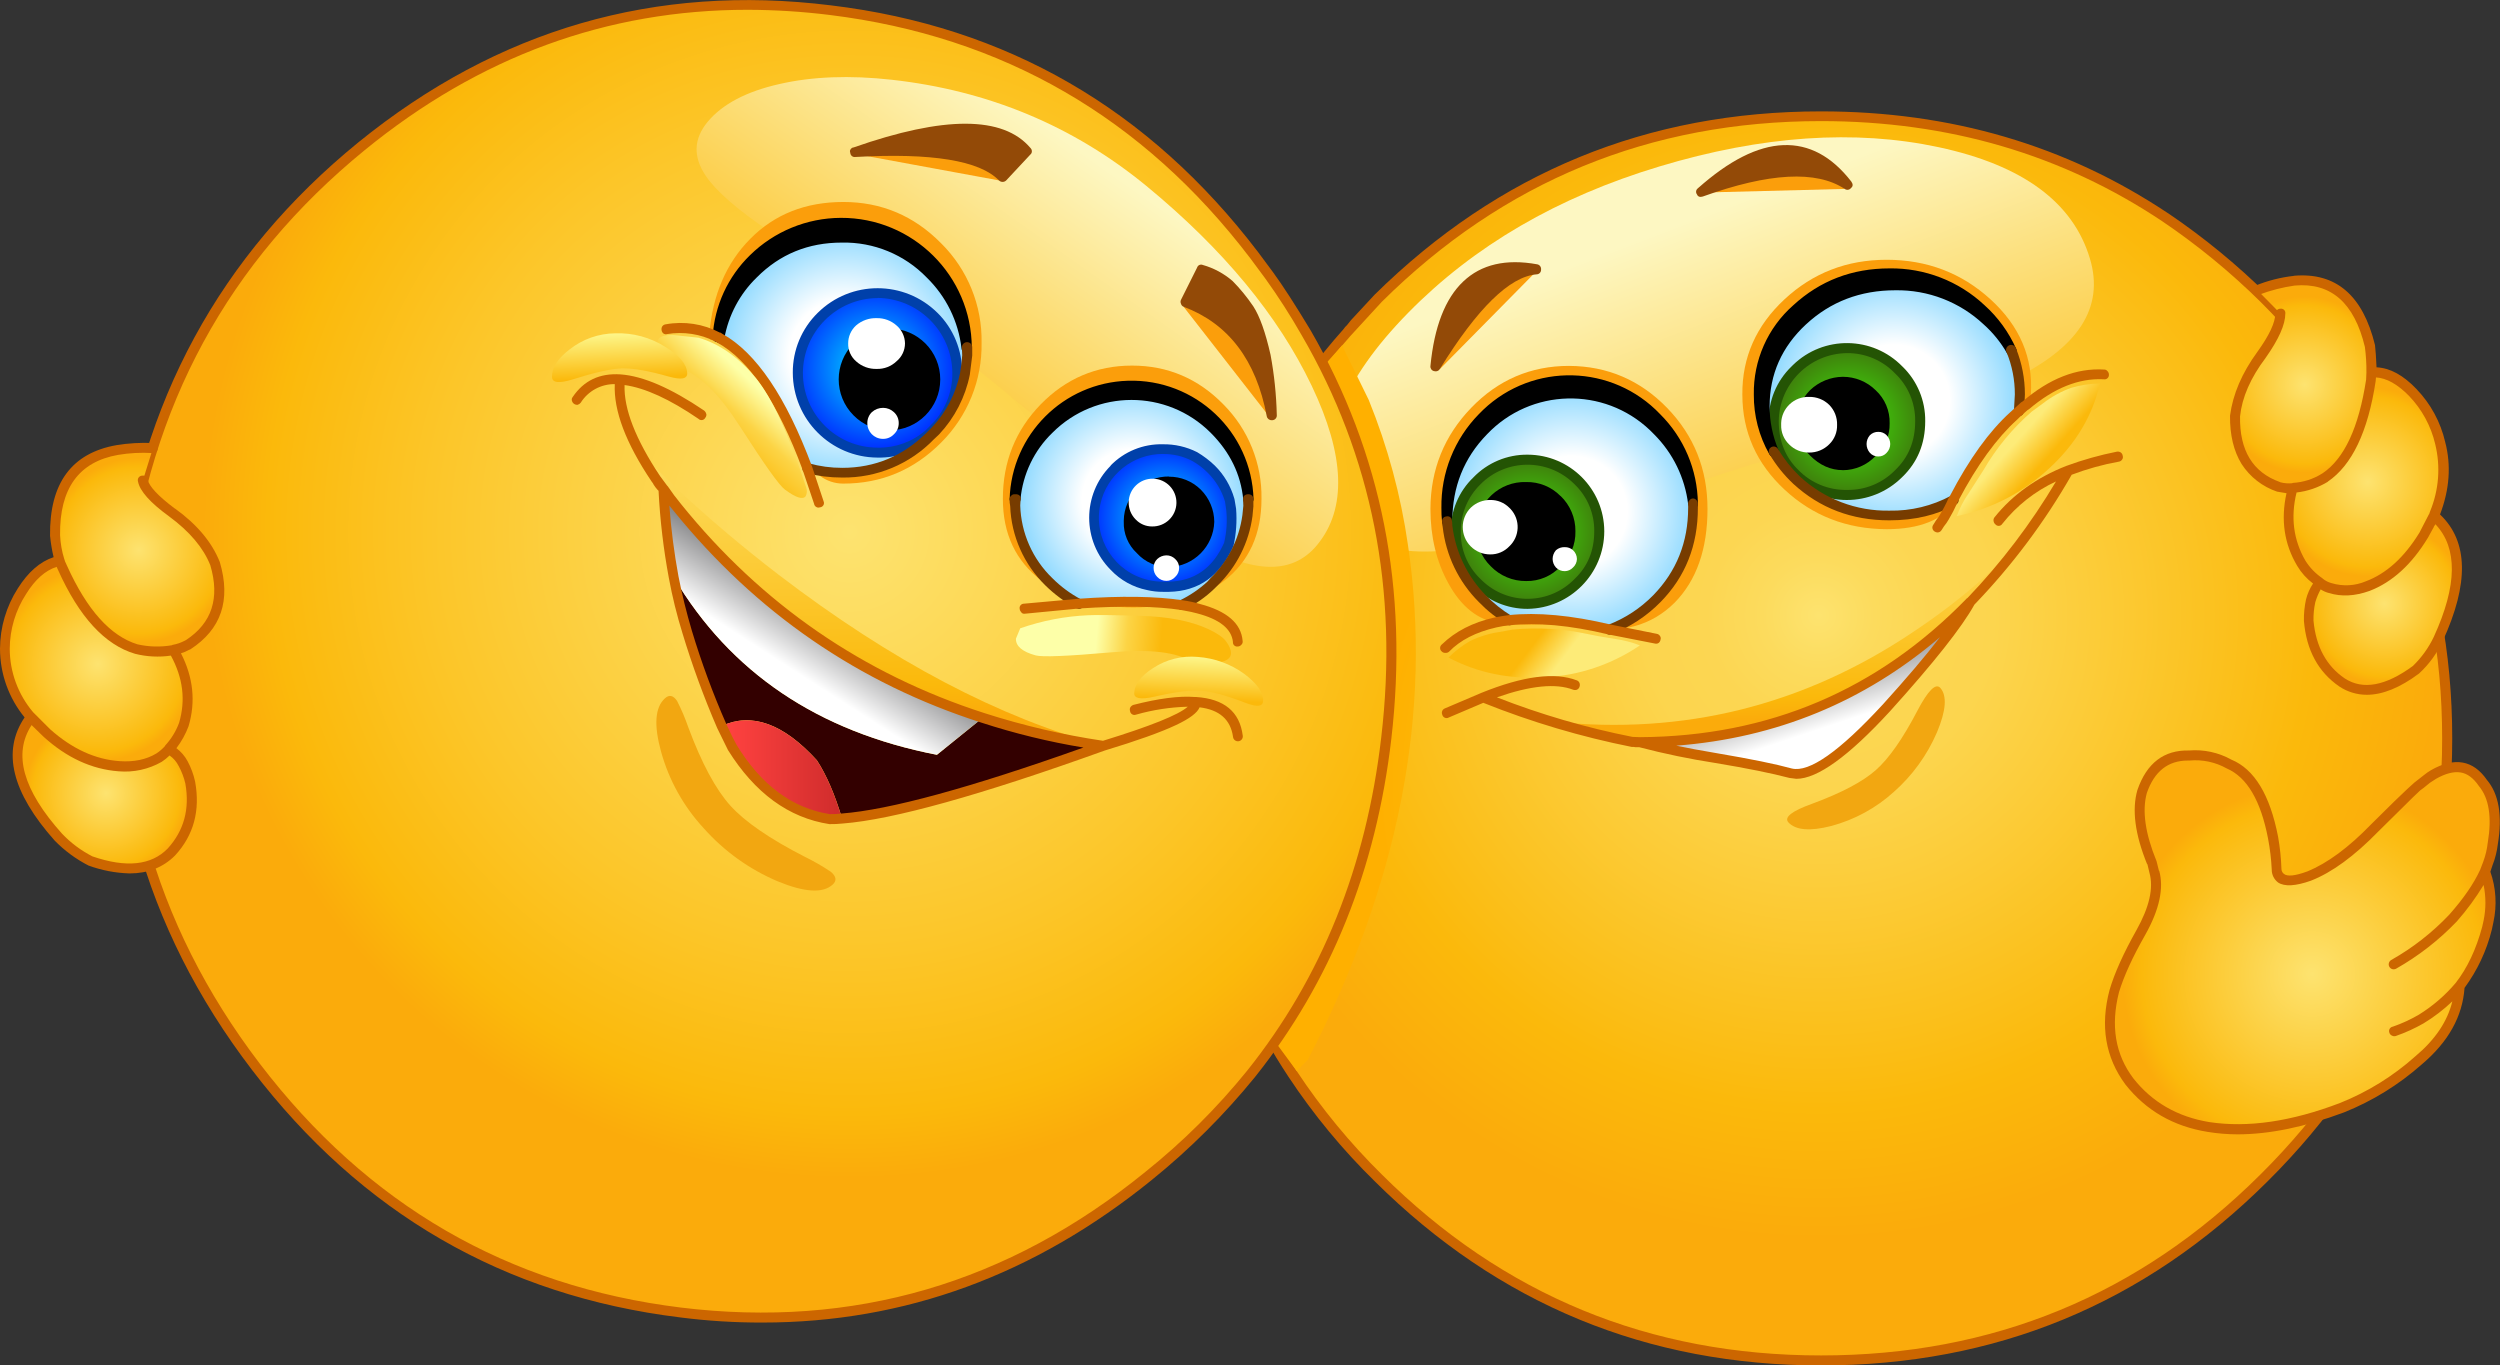 <?xml version="1.0" encoding="iso-8859-1"?>
<!-- Generator: Adobe Illustrator 20.1.0, SVG Export Plug-In . SVG Version: 6.00 Build 0)  -->
<svg version="1.0" id="Layer_1" xmlns="http://www.w3.org/2000/svg" xmlns:xlink="http://www.w3.org/1999/xlink" x="0px" y="0px"
	 viewBox="0 0 932.65 509.39" enable-background="new 0 0 932.65 509.39" xml:space="preserve">
<rect x="0" y="0" width="932.65" height="509.39" fill="#333333" stroke="none"/>
<title>emoji3_0013</title>
<radialGradient id="SVGID_1_" cx="310.515" cy="486.266" r="102.65" gradientTransform="matrix(2.27 0 0 -2.27 -26.45 1333.46)" gradientUnits="userSpaceOnUse">
	<stop  offset="0" style="stop-color:#FDE370"/>
	<stop  offset="0" style="stop-color:#FDE36F"/>
	<stop  offset="0.09" style="stop-color:#FCDB5D"/>
	<stop  offset="0.18" style="stop-color:#FCD652"/>
	<stop  offset="0.28" style="stop-color:#FCD54E"/>
	<stop  offset="0.79" style="stop-color:#FBB90B"/>
	<stop  offset="1" style="stop-color:#FBAB0B"/>
</radialGradient>
<path fill="url(#SVGID_1_)" d="M807.78,81.14c-37.713-25.187-80.53-37.78-128.45-37.78c-64.393,0-119.453,22.613-165.18,67.84
	L502.47,124c-37.793,42.733-56.69,93.217-56.69,151.45c0,46.967,12.13,88.677,36.39,125.13c9.253,14.037,19.98,27.045,32,38.8
	c45.727,45.38,100.787,68.07,165.18,68.07c64.62,0,119.68-22.69,165.18-68.07C890.177,394.167,913,339.53,913,275.47
	s-22.83-118.817-68.49-164.27C833.25,100.035,820.951,89.969,807.78,81.14z"/>
<path fill="#CC6600" d="M808.8,79.55c-37.94-25.333-81.097-38-129.47-38c-64.773,0-120.287,22.803-166.54,68.41l-8.84,9.53
	l-1.36,1.7c-0.549,0.513-1.041,1.083-1.47,1.7C463.04,165.77,444,216.63,444,275.47c0,47.193,12.207,89.243,36.62,126.15
	c9.354,14.154,20.185,27.274,32.31,39.14c46.107,45.753,101.583,68.63,166.43,68.63c65.073,0,120.587-22.877,166.54-68.63
	c45.953-45.607,68.93-100.703,68.93-165.29c0-64.433-22.977-119.607-68.93-165.52c-11.398-11.249-23.807-21.425-37.07-30.4
	 M679.33,45.18c47.613,0,90.09,12.48,127.43,37.44c13.059,8.847,25.28,18.873,36.51,29.95c45.2,45,67.8,99.303,67.8,162.91
	s-22.6,117.833-67.8,162.68c-45.2,45-99.847,67.5-163.94,67.5c-63.94,0-118.547-22.5-163.82-67.5
	c-11.893-11.718-22.53-24.644-31.74-38.57c-24.113-36.227-36.17-77.597-36.17-124.11c0-57.86,18.743-107.927,56.23-150.2
	l11.68-12.71C560.857,67.643,615.463,45.18,679.33,45.18z"/>
<linearGradient id="SVGID_2_" gradientUnits="userSpaceOnUse" x1="951.639" y1="484.777" x2="975.568" y2="547.407" gradientTransform="matrix(2.27 0 0 2.27 -1542.13 -1013.86)">
	<stop  offset="0" style="stop-color:#FDF7C2"/>
	<stop  offset="1" style="stop-color:#FBB90B"/>
</linearGradient>
<path fill="url(#SVGID_2_)" d="M779.66,96.45c-6.273-20.967-25.053-34.807-56.34-41.52c-31.287-6.713-66.017-4.33-104.19,7.15
	c-38,11.42-69.253,29.61-93.76,54.57c-24.507,24.96-33.63,47.873-27.37,68.74c5.333,18.073,23.397,24.123,54.19,18.15
	c11.113-2.193,26.78-6.503,47-12.93L654,173.14c12.667-3.78,30.503-9.037,53.51-15.77c18.44-5.593,32.61-10.737,42.51-15.43
	C775.3,129.98,785.18,114.817,779.66,96.45z"/>
<radialGradient id="SVGID_3_" cx="310.515" cy="486.266" r="73.06" gradientTransform="matrix(2.27 0 0 -2.27 -25.32 1393.81)" gradientUnits="userSpaceOnUse">
	<stop  offset="0" style="stop-color:#FDE370"/>
	<stop  offset="0" style="stop-color:#FDE36F"/>
	<stop  offset="0.09" style="stop-color:#FCDB5D"/>
	<stop  offset="0.18" style="stop-color:#FCD652"/>
	<stop  offset="0.28" style="stop-color:#FCD54E"/>
	<stop  offset="0.79" style="stop-color:#FBB90B"/>
	<stop  offset="1" style="stop-color:#FFB000"/>
</radialGradient>
<path fill="url(#SVGID_3_)" d="M501.22,130l-0.45-1.25l-9.52,10.66L475.82,388.8l7.94,10.78l4.19-4.31
	c34.087-65.873,46.52-129.857,37.3-191.95c-2.658-18.565-7.571-36.735-14.63-54.11L501.22,130z"/>
<path fill="#FB9E0B" d="M703.82,96.91c-14.813,0-27.51,4.917-38.09,14.75s-15.823,21.667-15.73,35.5
	c0,13.913,5.253,25.75,15.76,35.51c10.507,9.76,23.203,14.677,38.09,14.75c12.247,0,20.913-3.48,26-10.44
	c1.993-3.112,3.738-6.375,5.22-9.76c1.609-3.539,3.544-6.92,5.78-10.1c1.06-1.44,4.573-4.653,10.54-9.64
	c3.933-3.333,6.013-6.773,6.24-10.32c0.907-13.687-4.12-25.523-15.08-35.51C731.77,101.823,718.86,96.91,703.82,96.91z"/>
<path fill="#FB9E0B" d="M540.33,217.61c4.84,8.847,11.15,13.8,18.93,14.86c4.986,0.463,9.995,0.613,15,0.45
	c5.651-0.089,11.301,0.289,16.89,1.13c13.753,2.42,24.94-0.643,33.56-9.19c8.193-8.313,12.29-19.993,12.29-35.04
	c0-14.747-5.027-27.3-15.08-37.66s-22.247-15.58-36.58-15.66c-14.287,0-26.457,5.22-36.51,15.66s-15.117,22.993-15.19,37.66
	C533.64,200.253,535.87,209.517,540.33,217.61z"/>
<radialGradient id="SVGID_4_" cx="310.515" cy="486.266" r="106.3" gradientTransform="matrix(2.27 0 0 -2.27 -387.89 1302.26)" gradientUnits="userSpaceOnUse">
	<stop  offset="0" style="stop-color:#FDE370"/>
	<stop  offset="0.65" style="stop-color:#FCC629"/>
	<stop  offset="0.9" style="stop-color:#FBB90B"/>
	<stop  offset="1" style="stop-color:#FBAB0B"/>
</radialGradient>
<path fill="url(#SVGID_4_)" d="M134.91,54.48C83.577,96.3,54.023,150.753,46.25,217.84C38.623,285,55.027,345.053,95.46,398
	c40.433,53.167,93.227,83.72,158.38,91.66c64.927,7.94,123.123-9.04,174.59-50.94c14.059-11.346,26.901-24.121,38.32-38.12
	c27.967-34.94,44.747-76.65,50.34-125.13c6.607-55.213-3.37-105.703-29.93-151.47c-4.84-8.247-9.413-15.357-13.72-21.33l-5.56-7.49
	c-40.353-53-93.07-83.47-158.15-91.41C244.81-4.25,186.537,12.653,134.91,54.48z"/>
<linearGradient id="SVGID_5_" gradientUnits="userSpaceOnUse" x1="863.633" y1="475.967" x2="827.753" y2="527.017" gradientTransform="matrix(2.27 0 0 2.27 -1542.13 -1013.86)">
	<stop  offset="0" style="stop-color:#FDF7C2"/>
	<stop  offset="1" style="stop-color:#FBB90B"/>
</linearGradient>
<path fill="url(#SVGID_5_)" d="M263.93,45.52c-5.14,6.28-5.403,12.897-0.79,19.85c3.78,5.747,11.78,12.747,24,21
	c7.407,4.913,20.37,13.12,38.89,24.62c17.687,11.267,32.313,21.627,43.88,31.08c9.6,7.867,22.977,18.91,40.13,33.13
	c14,11.42,25.3,19.813,33.9,25.18c22,13.767,37.833,14.713,47.5,2.84c11.04-13.48,10.333-33.263-2.12-59.35
	c-12.453-26.087-33.013-50.93-61.68-74.53c-27.287-22.387-58.953-35.583-95-39.59c-15.647-1.74-29.59-1.21-41.83,1.59
	C278.41,34.133,269.45,38.86,263.93,45.52z"/>
<path fill="#FB9E0B" d="M388.19,150.91c-9.373,9.68-14.06,21.403-14.06,35.17c0,13.087,4.8,23.26,14.4,30.52
	c8.767,6.667,20.217,10,34.35,10c14.133,0,25.433-3.333,33.9-10c9.22-7.187,13.83-17.36,13.83-30.52
	c0.216-13.155-4.894-25.839-14.17-35.17c-9.447-9.68-20.823-14.52-34.13-14.52C409.003,136.39,397.63,141.23,388.19,150.91z"/>
<linearGradient id="SVGID_6_" gradientUnits="userSpaceOnUse" x1="973.969" y1="527.082" x2="974.669" y2="564.882" gradientTransform="matrix(2.27 0 0 2.27 -1542.13 -1013.86)">
	<stop  offset="0" style="stop-color:#FDE370"/>
	<stop  offset="0.9" style="stop-color:#FBB90B"/>
	<stop  offset="1" style="stop-color:#FBAB0B"/>
</linearGradient>
<path fill="url(#SVGID_6_)" d="M638.17,277.62c46-4.667,86.55-32.573,121.65-83.72c-10.667,14.593-26.2,28.66-46.6,42.2
	c-40.667,27.153-85.223,38.197-133.67,33.13l16.33,5.45C609.703,278.085,624.009,279.08,638.17,277.62z"/>
<path fill="#FB9E0B" d="M351.11,90.78c-10.127-10.287-22.297-15.43-36.51-15.43c-14.06,0-25.623,4.577-34.69,13.73
	c-8.92,9-14.023,20.837-15.31,35.51c-0.153,1.44,0.15,2.197,0.91,2.27c0.453,0,1.737,0.077,3.85,0.23
	c5.44,1.333,11.677,7.837,18.71,19.51c2.567,4.233,5.967,11.457,10.2,21.67c4.387,8.093,9.83,12.14,16.33,12.14
	c14.207,0,26.377-5.107,36.51-15.32c9.872-9.84,15.316-23.273,15.08-37.21C366.44,113.973,360.992,100.569,351.11,90.78z"/>
<linearGradient id="SVGID_7_" gradientUnits="userSpaceOnUse" x1="822.051" y1="512.689" x2="823.001" y2="564.47" gradientTransform="matrix(2.27 0 0 2.27 -1542.13 -1013.86)">
	<stop  offset="0" style="stop-color:#FDE370"/>
	<stop  offset="0.9" style="stop-color:#FBB90B"/>
	<stop  offset="1" style="stop-color:#FBAB0B"/>
</linearGradient>
<path fill="url(#SVGID_7_)" d="M253,182.78l-13.94-13.5c22.747,39.553,58.307,69.58,106.68,90.08
	c24.187,10.213,46.107,16.49,65.76,18.83c-38.62-10.36-78.953-31.613-121-63.76C277.4,204.377,264.9,193.827,253,182.78z"/>
<path d="M553.37,160.66c8.993-9.333,19.84-14,32.54-14c12.345-0.176,24.18,4.916,32.54,14c7.309,7.348,11.939,16.937,13.15,27.23
	c-0.114-12.047-5.005-23.557-13.6-32c-17.014-17.949-45.357-18.708-63.306-1.694c-0.58,0.55-1.145,1.114-1.694,1.694
	c-8.779,8.948-13.599,21.046-13.38,33.58l0.11,4.88H540C539.764,181.782,544.581,169.646,553.37,160.66z"/>
<radialGradient id="SVGID_8_" cx="310.515" cy="486.286" r="19.82" gradientTransform="matrix(2.27 0 0 -2.27 -118.51 1294.78)" gradientUnits="userSpaceOnUse">
	<stop  offset="0.46" style="stop-color:#FFFFFF"/>
	<stop  offset="1" style="stop-color:#94DBFF"/>
</radialGradient>
<path fill="url(#SVGID_8_)" d="M631.6,189.48v-1.59c-1.211-10.293-5.841-19.882-13.15-27.23c-8.36-9.084-20.195-14.176-32.54-14
	c-12.667,0-23.513,4.667-32.54,14c-8.792,8.988-13.609,21.129-13.37,33.7v1.82c1.131,10.285,5.713,19.884,13,27.23
	c2.979,3.065,6.34,5.734,10,7.94c10.28-1.133,22.75,0.04,37.41,3.52c6.656-2.442,12.671-6.364,17.59-11.47
	C627.067,214.247,631.6,202.94,631.6,189.48z"/>
<radialGradient id="SVGID_9_" cx="310.495" cy="486.236" r="19.98" gradientTransform="matrix(2.27 0 0 -2.27 1.66 1253.26)" gradientUnits="userSpaceOnUse">
	<stop  offset="0.46" style="stop-color:#FFFFFF"/>
	<stop  offset="1" style="stop-color:#94DBFF"/>
</radialGradient>
<path fill="url(#SVGID_9_)" d="M707.1,106.44c-13.607,0-25.133,4.387-34.58,13.16c-9.447,8.773-14.17,19.44-14.17,32
	c-0.047,5.808,1.11,11.562,3.4,16.9c2.344,3.917,5.203,7.502,8.5,10.66c9.6,8.773,21.127,13.16,34.58,13.16
	c9.147,0,17.12-1.93,23.92-5.79c0.22-0.172,0.378-0.411,0.45-0.68c6.88-13.387,14.25-23.633,22.11-30.74l1.81-1.7
	c0.228-2.072,0.342-4.155,0.34-6.24c0.008-5.636-1.068-11.221-3.17-16.45c-2.41-4.167-5.472-7.922-9.07-11.12
	C731.78,110.827,720.407,106.44,707.1,106.44z"/>
<path d="M631.71,189.7c1.287-0.153,1.853-0.797,1.7-1.93c-0.149-12.494-5.198-24.431-14.06-33.24
	c-17.774-18.689-47.334-19.431-66.023-1.657c-0.566,0.538-1.119,1.091-1.657,1.657c-9.121,9.321-14.139,21.9-13.94,34.94
	c-0.023,1.706,0.054,3.413,0.23,5.11c0.029,0.911,0.791,1.626,1.701,1.597c0.036-0.001,0.073-0.003,0.109-0.007h0.11
	c0.5,0.086,1.01-0.082,1.36-0.45c0.369-0.355,0.576-0.847,0.57-1.36c0-12.707,4.307-23.483,12.92-32.33
	c16.357-17.217,43.574-17.915,60.791-1.559c0.533,0.506,1.053,1.026,1.559,1.559c7.035,7.03,11.507,16.217,12.7,26.09
	c0.075,0.449,0.318,0.854,0.68,1.13C630.772,189.604,631.244,189.774,631.71,189.7 M611.53,152.49
	c-7.554-5.111-16.501-7.766-25.62-7.6c-11.673-0.169-22.963,4.168-31.52,12.11c8.064-8.612,19.383-13.429,31.18-13.27
	C594.975,143.569,604.146,146.664,611.53,152.49L611.53,152.49z"/>
<path fill="#773C00" d="M633.41,189.48v-1.59c0.005-0.513-0.201-1.005-0.57-1.36c-0.598-0.688-1.64-0.76-2.328-0.162
	c-0.058,0.05-0.112,0.104-0.162,0.162c-0.369,0.355-0.576,0.847-0.57,1.36v1.59c0,12.78-4.333,23.633-13,32.56
	c-4.795,4.893-10.595,8.687-17,11.12c-0.49,0.128-0.872,0.51-1,1c-0.223,0.419-0.262,0.911-0.11,1.36
	c0.274,0.761,1.001,1.264,1.81,1.25l0.57-0.11c6.913-2.636,13.178-6.729,18.37-12C628.747,215.193,633.41,203.467,633.41,189.48z"/>
<radialGradient id="SVGID_10_" cx="310.515" cy="486.266" r="11.81" gradientTransform="matrix(2.27 0 0 -2.27 -134.39 1302.26)" gradientUnits="userSpaceOnUse">
	<stop  offset="0" style="stop-color:#3FED0C"/>
	<stop  offset="1" style="stop-color:#3F7D0C"/>
</radialGradient>
<path fill="url(#SVGID_10_)" d="M551,179.49c-10.433,10.429-10.435,27.341-0.006,37.774c0.002,0.002,0.004,0.004,0.006,0.006
	c10.271,10.458,27.074,10.609,37.532,0.338c0.114-0.112,0.227-0.225,0.338-0.338c10.433-10.429,10.435-27.341,0.006-37.774
	c-0.002-0.002-0.004-0.004-0.006-0.006c-10.065-10.458-26.701-10.776-37.159-0.711C551.47,179.011,551.233,179.248,551,179.49z"/>
<path fill="#245404" d="M569.92,169.62c-7.648-0.087-14.992,2.993-20.29,8.51c-5.448,5.249-8.484,12.516-8.39,20.08
	c-0.209,7.653,2.84,15.036,8.39,20.31c5.284,5.551,12.627,8.67,20.29,8.62c15.821-0.235,28.534-13.107,28.57-28.93
	C598.457,182.442,585.688,169.664,569.92,169.62 M552.23,180.74c9.602-9.737,25.278-9.846,35.015-0.245
	c0.082,0.081,0.164,0.163,0.245,0.245c4.728,4.571,7.355,10.894,7.26,17.47c0,7.187-2.42,13.087-7.26,17.7
	c-9.396,9.737-24.906,10.013-34.643,0.617c-0.209-0.202-0.415-0.408-0.617-0.617c-4.808-4.612-7.445-11.04-7.26-17.7
	c-0.034-6.566,2.588-12.867,7.27-17.47L552.23,180.74z"/>
<path d="M580.92,186.41c-3.046-3.079-7.23-4.762-11.56-4.65c-4.423-0.072-8.698,1.598-11.9,4.65c-3.133,3.126-4.887,7.374-4.87,11.8
	c-0.074,4.437,1.688,8.707,4.87,11.8c3.139,3.19,7.424,4.991,11.9,5c4.39,0.059,8.596-1.761,11.56-5c3.273-3.04,5.093-7.334,5-11.8
	C585.953,193.755,584.144,189.485,580.92,186.41z"/>
<path d="M582.17,185.05c-3.366-3.434-8.002-5.324-12.81-5.22c-9.936-0.328-18.256,7.46-18.584,17.396
	c-0.011,0.328-0.013,0.656-0.006,0.984c-0.087,4.882,1.841,9.584,5.33,13c3.463,3.605,8.262,5.617,13.26,5.56
	c4.852,0.095,9.514-1.888,12.81-5.45c3.664-3.38,5.69-8.177,5.56-13.16c0.041-4.966-1.971-9.728-5.56-13.16 M558.7,187.61
	c2.886-2.698,6.711-4.162,10.66-4.08c3.817-0.105,7.508,1.371,10.2,4.08c2.837,2.798,4.436,6.615,4.44,10.6
	c-0.165,8.073-6.564,14.633-14.63,15c-8.203-0.136-14.797-6.796-14.85-15c-0.036-3.927,1.464-7.713,4.18-10.55V187.61z"/>
<path fill="#FFFFFF" d="M548.72,189.36c-4.01,3.965-4.047,10.429-0.082,14.439c1.943,1.965,4.599,3.059,7.362,3.031
	c2.64,0.022,5.172-1.045,7-2.95c4.01-3.709,4.253-9.966,0.544-13.976c-0.174-0.188-0.356-0.37-0.544-0.544
	c-1.859-1.845-4.381-2.868-7-2.84C553.295,186.476,550.681,187.496,548.72,189.36z"/>
<radialGradient id="SVGID_11_" cx="310.515" cy="486.266" r="12.06" gradientTransform="matrix(2.27 0 0 -2.27 -15.23 1261.2)" gradientUnits="userSpaceOnUse">
	<stop  offset="0" style="stop-color:#3FED0C"/>
	<stop  offset="1" style="stop-color:#3F7D0C"/>
</radialGradient>
<path fill="url(#SVGID_11_)" d="M689.08,129.81c-7.329-0.125-14.37,2.849-19.39,8.19c-5.13,5.054-7.994,11.969-7.94,19.17
	c0,7.867,2.647,14.37,7.94,19.51c5.023,5.32,12.076,8.248,19.39,8.05c7.259,0.092,14.234-2.821,19.27-8.05
	c5.293-5.067,7.94-11.57,7.94-19.51c0.113-7.212-2.761-14.15-7.94-19.17C702.783,132.54,696.36,129.81,689.08,129.81z"/>
<path fill="#245404" d="M709.71,136.73c-11.12-11.427-29.398-11.675-40.825-0.555c-0.188,0.183-0.373,0.368-0.555,0.555
	c-5.53,5.342-8.606,12.732-8.5,20.42c0,8.393,2.833,15.35,8.5,20.87c11.416,11.348,29.854,11.348,41.27,0
	c5.747-5.52,8.62-12.477,8.62-20.87c0.106-7.688-2.97-15.078-8.5-20.42 M689.09,131.73c6.763-0.048,13.246,2.702,17.91,7.6
	c4.869,4.633,7.58,11.09,7.48,17.81c0,7.413-2.493,13.5-7.48,18.26c-4.696,4.824-11.178,7.492-17.91,7.37
	c-6.805,0.153-13.37-2.514-18.14-7.37c-4.913-4.767-7.37-10.853-7.37-18.26c0.184-13.992,11.508-25.275,25.5-25.41H689.09z"/>
<path d="M687.49,142.51c-4.065-0.006-7.971,1.58-10.88,4.42c-2.987,2.868-4.631,6.86-4.53,11c-0.102,4.076,1.547,8,4.53,10.78
	c5.619,6.042,15.073,6.385,21.115,0.766c0.264-0.246,0.52-0.501,0.766-0.766c3.044-2.746,4.742-6.681,4.65-10.78
	c0.123-4.168-1.574-8.184-4.65-11C695.544,144.073,691.594,142.486,687.49,142.51z"/>
<path d="M687.49,175.41c4.64-0.013,9.069-1.942,12.24-5.33c3.414-3.101,5.318-7.529,5.22-12.14c0.131-4.684-1.773-9.196-5.22-12.37
	c-3.263-3.213-7.661-5.01-12.24-5c-4.568,0.047-8.946,1.835-12.24,5c-3.255,3.288-5.055,7.744-5,12.37
	c-0.087,4.524,1.727,8.876,5,12c3.627,3.633,7.707,5.45,12.24,5.45 M687.49,144.31c3.658-0.044,7.177,1.4,9.75,4
	c5.263,5.012,5.467,13.342,0.454,18.605c-0.148,0.155-0.299,0.307-0.454,0.454c-4.825,5.354-13.076,5.784-18.431,0.959
	c-0.336-0.303-0.656-0.623-0.959-0.959c-2.529-2.474-3.922-5.883-3.85-9.42c-0.1-3.607,1.293-7.095,3.85-9.64
	c2.541-2.578,6.02-4.014,9.64-3.98V144.31z"/>
<path fill="#FFFFFF" d="M674.91,168.83c2.803,0.028,5.5-1.075,7.48-3.06c1.967-1.893,3.039-4.531,2.95-7.26
	c0.091-2.797-0.976-5.507-2.95-7.49c-1.996-1.948-4.692-3.012-7.48-2.95c-5.569-0.191-10.239,4.169-10.43,9.738
	c-0.008,0.234-0.008,0.468,0,0.702c-0.089,2.729,0.983,5.367,2.95,7.26C669.394,167.778,672.101,168.886,674.91,168.83z"/>
<linearGradient id="SVGID_12_" gradientUnits="userSpaceOnUse" x1="979.423" y1="567.292" x2="975.603" y2="555.842" gradientTransform="matrix(2.27 0 0 2.27 -1542.13 -1013.86)">
	<stop  offset="0.09" style="stop-color:#FFFFFF"/>
	<stop  offset="0.95" style="stop-color:#858587"/>
</linearGradient>
<path fill="url(#SVGID_12_)" d="M668,288.4c7.18,1.893,19.083-6.2,35.71-24.28c16.1-17.773,26.567-30.97,31.4-39.59
	c-33.787,34.667-74.903,52.137-123.35,52.41c9.413,2.466,18.95,4.436,28.57,5.9C652.197,284.887,661.42,286.74,668,288.4z"/>
<path fill="#773C00" d="M563,233.27c0.69,0.042,1.33-0.36,1.59-1c0.305-0.384,0.391-0.897,0.23-1.36
	c-0.166-0.469-0.487-0.868-0.91-1.13c-3.519-2.162-6.757-4.752-9.64-7.71c-6.896-7.064-11.278-16.2-12.47-26
	c0.023-0.763-0.054-1.527-0.23-2.27c-0.224-0.855-1.098-1.367-1.953-1.143c-0.016,0.004-0.032,0.009-0.047,0.013
	c-0.943,0.058-1.66,0.869-1.601,1.812c0.002,0.039,0.006,0.079,0.011,0.118c-0.012,0.674,0.065,1.346,0.23,2
	c1.191,10.593,5.948,20.467,13.49,28c3.094,3.21,6.602,5.995,10.43,8.28C562.383,233.08,562.682,233.214,563,233.27z"/>
<path fill="#CC6600" d="M540.56,243.14c4.16-4.313,10.057-7.34,17.69-9.08c1.646-0.38,3.317-0.644,5-0.79
	c10.207-1.133,22.45,0,36.73,3.4l17.35,3.4c0.499,0.153,1.041,0.068,1.47-0.23c0.383-0.311,0.627-0.76,0.68-1.25
	c0.161-0.463,0.075-0.976-0.23-1.36c-0.279-0.436-0.737-0.726-1.25-0.79L600.87,233c-14.667-3.48-27.333-4.653-38-3.52
	c-1.333,0.153-3.147,0.457-5.44,0.91c-8,1.813-14.5,5.147-19.5,10c-0.751,0.563-0.903,1.629-0.34,2.38
	c0.097,0.129,0.211,0.243,0.34,0.34c0.338,0.314,0.789,0.477,1.25,0.45C539.678,243.612,540.176,243.461,540.56,243.14z"/>
<path d="M672.52,119.6c9.447-8.773,20.973-13.16,34.58-13.16c13.333,0,24.71,4.387,34.13,13.16c3.598,3.198,6.66,6.953,9.07,11.12
	c-2.585-5.947-6.442-11.255-11.3-15.55c-9.2-8.722-21.454-13.487-34.13-13.27c-12.81-0.219-25.206,4.537-34.58,13.27
	c-9.447,8.667-14.17,19.333-14.17,32c-0.06,7.49,1.899,14.858,5.67,21.33c-2.29-5.338-3.447-11.092-3.4-16.9
	C658.363,138.96,663.073,128.293,672.52,119.6z"/>
<path d="M673.77,121c9.147-8.473,20.257-12.71,33.33-12.71c12.201-0.195,23.999,4.363,32.9,12.71
	c3.474,3.097,6.423,6.738,8.73,10.78c0.434,0.857,1.481,1.201,2.338,0.767c0.052-0.026,0.103-0.055,0.152-0.087
	c0.897-0.375,1.32-1.406,0.944-2.303c-0.011-0.026-0.022-0.052-0.034-0.077c-2.748-6.174-6.765-11.701-11.79-16.22
	c-9.601-9.007-22.327-13.931-35.49-13.73c-13.907,0-25.85,4.577-35.83,13.73c-9.568,8.416-14.957,20.609-14.74,33.35
	c-0.06,7.792,1.933,15.463,5.78,22.24c0.323,0.636,0.987,1.027,1.7,1l0.79-0.23c0.897-0.375,1.32-1.406,0.944-2.303
	c-0.011-0.026-0.022-0.052-0.034-0.077c-2.175-5.131-3.293-10.647-3.29-16.22c0-12,4.533-22.21,13.6-30.63 M704.83,103.86
	c5.225-0.021,10.423,0.744,15.42,2.27c-4.305-1.05-8.719-1.584-13.15-1.59c-14,0-25.98,4.577-35.94,13.73
	c-4.598,4.164-8.299,9.22-10.88,14.86c2.323-6.358,6.176-12.046,11.22-16.56c9.147-8.493,20.26-12.74,33.34-12.74L704.83,103.86z"/>
<path fill="#773C00" d="M729.66,188.23c0.916-0.427,1.312-1.516,0.885-2.432c-0.028-0.061-0.06-0.121-0.095-0.178
	c-0.32-0.853-1.272-1.285-2.125-0.965c-0.177,0.066-0.341,0.163-0.485,0.285c-7.059,3.806-14.982,5.721-23,5.56
	c-12.334,0.224-24.277-4.33-33.33-12.71c-3.161-3.027-5.905-6.46-8.16-10.21c-0.473-0.912-1.596-1.268-2.508-0.795
	c-0.912,0.473-1.268,1.596-0.795,2.507c0.039,0.075,0.083,0.148,0.132,0.217c2.417,4.063,5.393,7.766,8.84,11
	c9.9,9.073,21.843,13.61,35.83,13.61c9.447,0,17.723-1.967,24.83-5.9 M752.11,130c-0.321-1.005-1.396-1.559-2.401-1.238
	c-1.005,0.321-1.559,1.396-1.238,2.401c0.034,0.106,0.077,0.209,0.129,0.308c2.036,4.969,3.075,10.29,3.06,15.66l-0.34,6.13
	c-0.21,0.87,0.325,1.745,1.195,1.955c0.129,0.031,0.262,0.046,0.395,0.045h0.23c0.456-0.003,0.897-0.162,1.25-0.45
	c0.354-0.32,0.561-0.773,0.57-1.25c0.263-2.147,0.413-4.307,0.45-6.47C755.408,141.235,754.288,135.435,752.11,130z"/>
<path fill="#CC6600" d="M784.76,141.49c0.89,0.195,1.77-0.369,1.964-1.26c0.032-0.145,0.044-0.293,0.036-0.44
	c0.005-0.513-0.201-1.005-0.57-1.36c-0.301-0.38-0.766-0.592-1.25-0.57c-10.28-0.607-20.407,3.363-30.38,11.91l-0.57,0.34l-4,3.63
	c-7.86,7.107-15.343,17.467-22.45,31.08l-0.34,0.68l-0.23,0.23c-0.951,2.189-2.05,4.311-3.29,6.35l-0.34,0.57
	c-0.793,1.006-1.511,2.069-2.15,3.18c-0.298,0.429-0.383,0.971-0.23,1.47c0.133,0.418,0.414,0.773,0.79,1
	c0.297,0.201,0.642,0.318,1,0.34c0.657,0.014,1.269-0.336,1.59-0.91c0.537-0.914,1.142-1.787,1.81-2.61l0.79-1.25
	c1.224-2.048,2.322-4.169,3.29-6.35l0.34-0.79l0.11-0.11c6.88-13.08,14.177-23.133,21.89-30.16l0.79-0.79l2.95-2.61l0.68-0.45
	C766.283,144.743,775.54,141.037,784.76,141.49z"/>
<path fill="#CC6600" d="M133.67,53.12c-51.7,42.127-81.48,96.957-89.34,164.49C36.697,285.297,53.253,345.8,94,399.12
	c40.813,53.473,94.023,84.253,159.63,92.34c10.227,1.316,20.529,1.961,30.84,1.93c53.06,0,101.47-17.737,145.23-53.21
	c14.155-11.441,27.076-24.331,38.55-38.46c28.193-35.393,45.123-77.393,50.79-126c6.5-55.74-3.553-106.6-30.16-152.58
	c-5.747-9.527-10.393-16.71-13.94-21.55l-5.56-7.49C428.627,40.607,375.5,9.907,310,2C244.447-6.127,185.67,10.913,133.67,53.12
	 M48.07,218c7.707-66.4,37.04-120.4,88-162C178.837,21.1,226.447,3.65,278.9,3.65c10.233,0.031,20.454,0.675,30.61,1.93
	c64.62,8,116.923,38.253,156.91,90.76l5.56,7.49c4.899,6.813,9.435,13.879,13.59,21.17c26.3,45.227,36.2,95.293,29.7,150.2
	c-5.593,48.1-22.26,89.507-50,124.22c-11.273,13.922-24.013,26.588-38,37.78c-51.167,41.593-108.91,58.46-173.23,50.6
	c-64.547-7.94-116.923-38.273-157.13-91C56.87,344.267,40.59,284.667,48.07,218z"/>
<radialGradient id="SVGID_13_" cx="310.545" cy="486.266" r="19.84" gradientTransform="matrix(2.27 0 0 -2.27 -389.7 1236.35)" gradientUnits="userSpaceOnUse">
	<stop  offset="0.46" style="stop-color:#FFFFFF"/>
	<stop  offset="1" style="stop-color:#94DBFF"/>
</radialGradient>
<path fill="url(#SVGID_13_)" d="M347.15,102.12c-18.251-18.164-47.749-18.164-66,0c-7.027,7.033-11.26,15.013-12.7,23.94
	c12.247,6.807,23.167,22.99,32.76,48.55c4.21,1.151,8.556,1.723,12.92,1.7c12.419,0.15,24.353-4.815,33-13.73l1.81-1.93
	c5.591-5.893,9.404-13.245,11-21.21l0.91-7c-0.179-0.895-0.256-1.808-0.23-2.72c-1.186-10.47-5.951-20.209-13.49-27.57
	 M327.4,109.41c16.386,0.06,29.651,13.334,29.7,29.72c0.173,7.916-2.996,15.539-8.73,21l-1.79,1.87
	c-11.885,9.764-29.237,8.93-40.13-1.93c-5.734-5.461-8.903-13.084-8.73-21c0.077-16.368,13.332-29.614,29.7-29.68L327.4,109.41z"/>
<radialGradient id="SVGID_14_" cx="310.515" cy="486.266" r="13.11" gradientTransform="matrix(2.27 0 0 -2.27 -378.82 1241.23)" gradientUnits="userSpaceOnUse">
	<stop  offset="0" style="stop-color:#00E8FF"/>
	<stop  offset="1" style="stop-color:#0033FF"/>
</radialGradient>
<path fill="url(#SVGID_14_)" d="M306.45,118.12c-5.685,5.494-8.844,13.095-8.73,21c0.055,16.383,13.317,29.654,29.7,29.72
	c7.012,0.16,13.835-2.276,19.16-6.84l1.81-1.93c5.734-5.461,8.903-13.084,8.73-21c0.008-16.381-13.265-29.666-29.646-29.674
	C319.585,109.392,312.019,112.531,306.45,118.12z"/>
<path d="M268.47,126.06c1.433-8.927,5.667-16.907,12.7-23.94c18.251-18.164,47.749-18.164,66,0c7.539,7.361,12.304,17.1,13.49,27.57
	h0.23c0.008-25.808-20.908-46.736-46.716-46.744c-12.363-0.004-24.223,4.892-32.984,13.614c-7.983,7.681-12.763,18.099-13.38,29.16
	C267.974,125.919,268.213,126.042,268.47,126.06z"/>
<path fill="#330000" d="M251.35,215.34c1.433,7.107,3.133,13.95,5.1,20.53c3.526,11.906,7.805,23.576,12.81,34.94
	c11.187-5.14,23.017-0.867,35.49,12.82c3.553,5.447,6.69,12.707,9.41,21.78c18.973-1.587,51.437-10.663,97.39-27.23
	c-15.226-2.252-30.242-5.744-44.9-10.44l-17.12,13.84C305.177,272.967,272.45,250.887,251.35,215.34z"/>
<linearGradient id="SVGID_15_" gradientUnits="userSpaceOnUse" x1="807.509" y1="556.848" x2="814.879" y2="545.399" gradientTransform="matrix(2.27 0 0 2.27 -1542.13 -1013.86)">
	<stop  offset="0.09" style="stop-color:#FFFFFF"/>
	<stop  offset="0.95" style="stop-color:#858587"/>
</linearGradient>
<path fill="url(#SVGID_15_)" d="M252.71,189.36c-1.133-1.333-2.873-3.64-5.22-6.92c0.558,11.039,1.844,22.03,3.85,32.9
	c21.087,35.547,53.813,57.63,98.18,66.25l17.12-13.84C321.067,253.157,283.09,227.027,252.71,189.36z"/>
<linearGradient id="SVGID_16_" gradientUnits="userSpaceOnUse" x1="798.765" y1="573.119" x2="818.596" y2="573.119" gradientTransform="matrix(2.27 0 0 2.27 -1542.13 -1013.86)">
	<stop  offset="0" style="stop-color:#FF4240"/>
	<stop  offset="1" style="stop-color:#CD2B2B"/>
	<stop  offset="1" style="stop-color:#BD2929"/>
</linearGradient>
<path fill="url(#SVGID_16_)" d="M304.74,283.64c-12.493-13.693-24.32-17.967-35.48-12.82l3.85,7.94
	c9.673,15.653,21.767,24.577,36.28,26.77l4.76-0.11C311.43,296.34,308.293,289.08,304.74,283.64z"/>
<path d="M391.36,160.09c16.946-17.03,44.488-17.098,61.518-0.152c0.051,0.051,0.101,0.101,0.152,0.152
	c7.48,7.64,11.673,16.337,12.58,26.09h0.23c-0.014-24.107-19.569-43.638-43.676-43.624c-24.087,0.014-43.61,19.537-43.624,43.624
	l0.11,2.38c-0.035-0.8,0.042-1.601,0.23-2.38C379.758,176.263,384.19,166.997,391.36,160.09z"/>
<radialGradient id="SVGID_17_" cx="310.495" cy="486.266" r="18.29" gradientTransform="matrix(2.27 0 0 -2.27 -282 1290.47)" gradientUnits="userSpaceOnUse">
	<stop  offset="0.46" style="stop-color:#FFFFFF"/>
	<stop  offset="1" style="stop-color:#94DBFF"/>
</radialGradient>
<path fill="url(#SVGID_17_)" d="M378.89,186.19c-0.188,0.779-0.265,1.58-0.23,2.38c0.428,10.755,4.975,20.934,12.7,28.43
	c3.27,3.268,7.016,6.022,11.11,8.17c15.793-1.133,28.603-0.943,38.43,0.57c4.003-1.843,7.649-4.379,10.77-7.49L453,217
	c6.788-6.63,11.175-15.331,12.47-24.73l0.34-3.74c-0.17-0.781-0.247-1.58-0.23-2.38c-0.907-9.753-5.1-18.45-12.58-26.09
	c-16.946-17.03-44.488-17.098-61.518-0.152c-0.051,0.051-0.101,0.101-0.152,0.152c-7.166,6.909-11.595,16.174-12.47,26.09
	 M408.22,193.15c0.072-14.232,11.668-25.711,25.9-25.64c4.046,0.02,8.03,0.993,11.63,2.84c2.258,1.239,4.321,2.806,6.12,4.65
	c3.215,3.192,5.593,7.128,6.92,11.46l0.57,3.52c0.387,4.448,0.049,8.93-1,13.27c-4.667,10.287-12.073,15.467-22.22,15.54h-2.27
	c-1.87,0.043-3.738-0.149-5.56-0.57c-11.716-2.608-20.052-12.998-20.06-25L408.22,193.15z"/>
<radialGradient id="SVGID_18_" cx="310.515" cy="486.266" r="11.3" gradientTransform="matrix(2.27 0 0 -2.27 -270.43 1297.16)" gradientUnits="userSpaceOnUse">
	<stop  offset="0" style="stop-color:#00E8FF"/>
	<stop  offset="1" style="stop-color:#0033FF"/>
</radialGradient>
<path fill="url(#SVGID_18_)" d="M415.62,175.07c-9.826,10.062-9.826,26.128,0,36.19c3.423,3.571,7.853,6.013,12.7,7
	c1.822,0.421,3.69,0.613,5.56,0.57h2.27c10.127-0.073,17.533-5.253,22.22-15.54c1.049-4.34,1.387-8.822,1-13.27l-0.57-3.52
	c-1.327-4.332-3.705-8.268-6.92-11.46c-1.799-1.844-3.862-3.411-6.12-4.65c-3.663-1.937-7.757-2.914-11.9-2.84
	c-6.857-0.131-13.462,2.58-18.25,7.49 M425.47,183.89c5.958-5.598,15.242-5.598,21.2,0c2.826,2.878,4.412,6.747,4.42,10.78
	c0.119,3.958-1.495,7.771-4.42,10.44c-5.383,5.854-14.493,6.236-20.347,0.853c-0.296-0.272-0.581-0.557-0.853-0.853
	c-2.925-2.669-4.539-6.482-4.42-10.44c0.021-4.025,1.614-7.883,4.44-10.75L425.47,183.89z"/>
<path d="M436.14,209.78c4.023,0.058,7.871-1.64,10.54-4.65c2.925-2.669,4.539-6.482,4.42-10.44c-0.008-4.033-1.595-7.902-4.42-10.78
	c-5.958-5.598-15.242-5.598-21.2,0c-2.826,2.878-4.412,6.747-4.42,10.78c-0.119,3.958,1.495,7.771,4.42,10.44
	C428.186,208.159,432.079,209.857,436.14,209.78z"/>
<path d="M380.7,186.3c0.864-9.438,5.087-18.252,11.9-24.84c16.274-16.312,42.689-16.343,59.001-0.069
	c0.023,0.023,0.046,0.046,0.069,0.069c7.18,7.187,11.223,15.467,12.13,24.84c-0.008,0.933,0.742,1.696,1.676,1.704
	c0.045,0,0.09-0.001,0.134-0.004h0.11c0.5,0.086,1.01-0.082,1.36-0.45c0.369-0.355,0.576-0.847,0.57-1.36
	c-0.745-25.129-21.72-44.896-46.849-44.151c-24.082,0.714-43.437,20.069-44.151,44.151c0.003,0.534,0.254,1.037,0.68,1.36
	c0.35,0.368,0.86,0.536,1.36,0.45c0.89,0.195,1.77-0.369,1.964-1.26c0.032-0.145,0.044-0.293,0.036-0.44 M394.63,154.76
	c15.731-13.916,39.369-13.916,55.1,0C433.457,142.358,410.903,142.358,394.63,154.76 M436.12,177.76
	c-9.2-0.128-16.762,7.226-16.89,16.427c-0.002,0.158-0.002,0.316,0,0.473c-0.145,4.415,1.632,8.676,4.87,11.68
	c3.058,3.393,7.434,5.296,12,5.22c9.198-0.285,16.593-7.663,16.9-16.86c-0.027-4.501-1.823-8.811-5-12l-0.11-0.11
	c-3.152-3.074-7.387-4.783-11.79-4.76 M422.84,194.73c-0.09-7.179,5.657-13.072,12.836-13.162c0.141-0.002,0.282-0.001,0.424,0.002
	c3.468-0.007,6.802,1.334,9.3,3.74c2.456,2.522,3.836,5.9,3.85,9.42c0.083,3.503-1.38,6.864-4,9.19
	c-2.332,2.615-5.676,4.101-9.18,4.08c-3.588-0.015-7.003-1.539-9.41-4.2c-2.525-2.335-3.927-5.641-3.85-9.08 M265.81,125.63
	c-0.097,0.931,0.547,1.776,1.47,1.93l0.91,0.45c0.87,0.21,1.745-0.325,1.955-1.195c0.031-0.129,0.046-0.262,0.045-0.395
	c1.525-8.728,5.77-16.751,12.13-22.92c8.613-8.667,19.193-13,31.74-13c11.891-0.248,23.35,4.462,31.63,13
	c7.25,7.049,11.842,16.385,13,26.43c0.029,0.911,0.79,1.626,1.701,1.597c0.036-0.001,0.073-0.003,0.109-0.007h0.11
	c0.5,0.086,1.01-0.082,1.36-0.45c0.369-0.355,0.576-0.847,0.57-1.36c-0.123-26.874-22.008-48.56-48.882-48.437
	C300.99,81.33,288.843,86.327,279.8,95.2c-8.268,8.045-13.238,18.885-13.94,30.4 M279.12,101.44l3.29-3.63
	c8.613-8.62,19.193-12.93,31.74-12.93c12.547,0,23.09,4.31,31.63,12.93l3.29,3.63l-0.68-0.68
	c-8.981-9.215-21.375-14.304-34.24-14.06c-12.891-0.198-25.302,4.886-34.35,14.07L279.12,101.44z"/>
<path fill="#0040AA" d="M414.38,173.71c-10.73,10.751-10.73,28.159,0,38.91c3.616,3.829,8.328,6.446,13.49,7.49
	c1.965,0.471,3.98,0.699,6,0.68h2.27c11.033-0.227,19.033-5.893,24-17c1.031-4.591,1.368-9.31,1-14l-0.57-3.4l-0.11-0.45
	c-1.331-4.638-3.831-8.856-7.26-12.25c-1.993-1.915-4.201-3.592-6.58-5c-3.967-2.01-8.364-3.023-12.81-2.95
	c-7.323-0.189-14.392,2.689-19.5,7.94 M433.81,169.37c3.827-0.062,7.609,0.836,11,2.61c2.082,1.165,3.99,2.616,5.67,4.31
	c3.056,2.988,5.299,6.705,6.52,10.8l0.45,3.06c0.448,4.138,0.181,8.322-0.79,12.37c-4.227,9.453-11.113,14.28-20.66,14.48h-2.15
	c-1.755-0.002-3.505-0.193-5.22-0.57c-12.846-2.835-20.962-15.548-18.126-28.394c2.416-10.946,12.137-18.726,23.346-18.686
	 M349.73,116.71c-12.37-12.251-32.3-12.251-44.67,0c-6.001,5.882-9.357,13.947-9.3,22.35c0.055,17.449,14.181,31.584,31.63,31.65
	c7.503,0.16,14.791-2.515,20.41-7.49l1.93-1.82c6.013-5.864,9.336-13.952,9.18-22.35c0.098-8.387-3.215-16.453-9.18-22.35
	 M327.4,111.14c15.325,0.205,27.696,12.584,27.89,27.91c0.092,7.462-2.909,14.629-8.29,19.8l-1.7,1.7
	c-4.956,4.289-11.327,6.587-17.88,6.45c-15.398,0.006-27.884-12.472-27.89-27.87c0-0.013,0-0.027,0-0.04
	c0.098-15.362,12.528-27.792,27.89-27.89L327.4,111.14z"/>
<path fill="#773C00" d="M440.91,227.59l0.79-0.11c4.162-1.987,7.978-4.631,11.3-7.83l1.25-1.25c7.108-6.924,11.686-16.034,13-25.87
	l0.34-3.63v-2.72c0.005-0.513-0.201-1.005-0.57-1.36c-0.806-0.603-1.914-0.603-2.72,0c-0.369,0.355-0.576,0.847-0.57,1.36l0.11,2.5
	l-0.34,3.4c-1.197,8.982-5.39,17.297-11.9,23.6l-1.17,1.32c-3.081,2.824-6.557,5.182-10.32,7c-0.884,0.492-1.231,1.589-0.79,2.5
	c0.227,0.667,0.89,1.085,1.59,1 M376.63,186.09c-0.026,0.912,0.051,1.825,0.23,2.72c0.421,11.187,5.126,21.784,13.14,29.6
	c3.432,3.368,7.324,6.234,11.56,8.51l0.91,0.23c0.713,0.027,1.377-0.364,1.7-1c0.441-0.911,0.094-2.008-0.79-2.5
	c-3.969-2.09-7.6-4.767-10.77-7.94c-7.388-7.122-11.695-16.853-12-27.11l0.11-1.93c0.347-0.843-0.055-1.807-0.897-2.154
	c-0.148-0.061-0.304-0.1-0.463-0.116h-0.68c-0.5-0.086-1.01,0.082-1.36,0.45c-0.426,0.323-0.677,0.826-0.68,1.36 M362.7,132.66
	v-2.95c0.077-1.063-0.723-1.987-1.786-2.064c-1.063-0.077-1.987,0.723-2.064,1.786c-0.007,0.092-0.007,0.185,0,0.278l0.11,2.84
	c-0.129,2.207-0.393,4.405-0.79,6.58c-1.536,7.626-5.189,14.664-10.54,20.31l-1.81,1.82c-8.84,8.847-19.383,13.27-31.63,13.27
	c-4.215,0.013-8.412-0.559-12.47-1.7c-0.843-0.347-1.807,0.055-2.154,0.897c-0.061,0.148-0.1,0.304-0.116,0.463
	c-0.152,0.486-0.113,1.012,0.11,1.47c0.291,0.369,0.684,0.643,1.13,0.79c4.405,1.146,8.939,1.717,13.49,1.7
	c12.897,0.171,25.29-5.002,34.24-14.29l1.93-1.82c5.816-6.2,9.783-13.904,11.45-22.24L362.7,132.66z"/>
<path fill="#CC6600" d="M381,228.5c0.35,0.368,0.86,0.536,1.36,0.45l20.23-1.95c16.173-1.06,28.87-0.87,38.09,0.57
	c2.947,0.527,4.913,0.943,5.9,1.25c8.387,2.193,12.847,5.747,13.38,10.66c-0.089,0.857,0.533,1.624,1.39,1.713
	c0.14,0.015,0.281,0.01,0.42-0.013h0.11c0.49-0.053,0.939-0.297,1.25-0.68c0.366-0.351,0.535-0.86,0.45-1.36
	c-0.527-6.58-5.86-11.193-16-13.84c-2.079-0.612-4.202-1.067-6.35-1.36c-10-1.513-22.963-1.703-38.89-0.57L382,225.21
	c-0.895-0.008-1.627,0.71-1.635,1.605c-0.001,0.133,0.014,0.266,0.045,0.395c0.053,0.49,0.297,0.939,0.68,1.25 M263.48,154.42
	c-0.124-0.49-0.401-0.928-0.79-1.25c-12.393-8.393-22.787-12.893-31.18-13.5c-7.787-0.527-13.757,2.31-17.91,8.51
	c-0.305,0.384-0.391,0.897-0.23,1.36c0.256,0.953,1.169,1.578,2.15,1.47c0.446-0.147,0.839-0.421,1.13-0.79
	c2.747-4.353,7.553-6.972,12.7-6.92c-0.453,9.907,4.12,22.007,13.72,36.3l0.57,0.79l0.23,0.45c0.431,0.686,0.923,1.332,1.47,1.93
	l0.34,0.34c0.558,10.927,1.845,21.804,3.85,32.56c1.29,6.978,2.993,13.874,5.1,20.65c3.635,11.995,7.949,23.774,12.92,35.28l4,8.17
	c10.053,16.107,22.677,25.333,37.87,27.68c1.67,0.026,3.34-0.051,5-0.23c18.667-1.44,51.243-10.517,97.73-27.23
	c12-3.633,20.88-6.81,26.64-9.53c4.987-2.347,7.897-4.54,8.73-6.58c7.407,0.907,11.563,4.573,12.47,11
	c0.089,1.007,0.978,1.75,1.985,1.661c1.007-0.089,1.75-0.978,1.661-1.985c-0.004-0.042-0.009-0.084-0.016-0.126
	c-1.133-8.927-6.953-13.73-17.46-14.41h-0.45c-5.82-0.453-13.453,0.53-22.9,2.95c-0.469,0.166-0.868,0.487-1.13,0.91
	c-0.223,0.419-0.262,0.911-0.11,1.36c0.092,0.907,0.901,1.567,1.807,1.476c0.159-0.016,0.315-0.055,0.463-0.116
	c6.274-1.788,12.748-2.78,19.27-2.95c-3.4,3.027-13.943,7.263-31.63,12.71c-14.996-2.231-29.785-5.682-44.22-10.32
	c-45.273-14.593-82.99-40.573-113.15-77.94c-1.78-2.143-3.449-4.376-5-6.69l-0.23-0.23l-2.61-3.52
	c-9.16-13.773-13.583-25.11-13.27-34.01c7.633,1.06,16.817,5.257,27.55,12.59c0.623,0.635,1.642,0.645,2.277,0.022
	c0.139-0.136,0.252-0.296,0.333-0.472c0.304-0.383,0.428-0.879,0.34-1.36 M249.78,188.69l1.47,1.82
	c30.76,38.04,69.043,64.397,114.85,79.07c12.445,4.054,25.177,7.163,38.09,9.3c-42.34,15.047-72.403,23.25-90.19,24.61
	c-1.467,0.175-2.943,0.252-4.42,0.23c-14-2.193-25.603-10.817-34.81-25.87c-0.907-1.587-2.19-4.197-3.85-7.83
	c-4.967-11.301-9.245-22.892-12.81-34.71c-2.04-6.88-3.707-13.65-5-20.31c-1.607-8.706-2.742-17.492-3.4-26.32 M248.29,121
	c-0.513,0.064-0.972,0.354-1.25,0.79c-0.236,0.412-0.317,0.894-0.23,1.36c0.053,0.49,0.297,0.939,0.68,1.25
	c0.384,0.305,0.897,0.391,1.36,0.23c6.107-1.009,12.377-0.056,17.91,2.72l0.68,0.34l0.11,0.11c11.94,6.507,22.56,22.313,31.86,47.42
	l4.31,12.78c0.128,0.826,0.866,1.417,1.7,1.36l0.57-0.11c0.877-0.109,1.499-0.908,1.391-1.785c-0.021-0.168-0.068-0.332-0.141-0.485
	L302.93,174c-9.673-25.94-20.82-42.427-33.44-49.46l-0.68-0.45h-0.23C262.355,120.813,255.208,119.725,248.29,121z"/>
<path d="M331.84,124.47c-4.524-0.089-8.878,1.725-12,5c-3.327,3.152-5.178,7.557-5.1,12.14c0.125,9.383,7.736,16.941,17.12,17
	c9.427-0.006,17.066-7.652,17.06-17.08C348.914,132.103,341.267,124.464,331.84,124.47z"/>
<path d="M350.77,141.6c0.033-10.49-8.44-19.021-18.93-19.06c-5.025-0.017-9.846,1.987-13.38,5.56
	c-7.425,7.414-7.434,19.445-0.02,26.87c0.007,0.007,0.013,0.013,0.02,0.02c3.534,3.573,8.355,5.577,13.38,5.56
	C342.287,160.512,350.743,152.047,350.77,141.6 M331.84,126.28c4.074-0.098,7.995,1.555,10.77,4.54
	c5.921,5.747,6.061,15.206,0.314,21.126c-0.103,0.106-0.208,0.211-0.314,0.314c-2.775,2.985-6.696,4.638-10.77,4.54
	c-8.368-0.06-15.136-6.832-15.19-15.2c-0.078-4.049,1.522-7.951,4.42-10.78c2.794-2.957,6.703-4.601,10.77-4.53V126.28z"/>
<path fill="#FFFFFF" d="M327.08,137.63c2.738,0.08,5.394-0.943,7.37-2.84c1.999-1.648,3.161-4.1,3.17-6.69
	c-0.04-2.583-1.196-5.023-3.17-6.69c-2.023-1.807-4.657-2.78-7.37-2.72c-2.821-0.1-5.576,0.872-7.71,2.72
	c-1.886,1.712-2.958,4.143-2.95,6.69c-0.071,2.56,1.012,5.016,2.95,6.69C321.471,136.706,324.238,137.725,327.08,137.63z"/>
<path fill="#FFFFFF" d="M429.79,196.4c4.92,0.101,8.99-3.806,9.091-8.726c0.101-4.92-3.806-8.99-8.726-9.091
	c-4.92-0.101-8.99,3.806-9.091,8.726c-0.05,2.425,0.891,4.765,2.606,6.481C425.262,195.467,427.477,196.412,429.79,196.4z"/>
<radialGradient id="SVGID_19_" cx="310.495" cy="486.256" r="16" gradientTransform="matrix(2.27 0 0 -2.27 -668.37 1351.5)" gradientUnits="userSpaceOnUse">
	<stop  offset="0" style="stop-color:#FDE370"/>
	<stop  offset="0.9" style="stop-color:#FBB90B"/>
	<stop  offset="1" style="stop-color:#FBAB0B"/>
</radialGradient>
<path fill="url(#SVGID_19_)" d="M8.16,220.56c-4.112,6.398-6.315,13.835-6.35,21.44c0.006,9.089,3.218,17.885,9.07,24.84l3.51,3.74
	c1.074,0.887,2.096,1.835,3.06,2.84c8.367,7.493,17.327,11.657,26.88,12.49c5.154,0.414,10.317-0.692,14.85-3.18
	c1.336-0.95,2.587-2.014,3.74-3.18c2.395-2.701,4.279-5.815,5.56-9.19c2.873-9.453,1.59-18.717-3.85-27.79
	c-3.933,0.907-8.58,0.757-13.94-0.45c-10.667-3.173-19.773-13.193-27.32-30.06l-1.13-2.84C16.933,210.353,12.24,214.133,8.16,220.56
	z"/>
<radialGradient id="SVGID_20_" cx="310.495" cy="486.256" r="13.4" gradientTransform="matrix(2.27 0 0 -2.27 -665.2 1399.71)" gradientUnits="userSpaceOnUse">
	<stop  offset="0" style="stop-color:#FDE370"/>
	<stop  offset="0.9" style="stop-color:#FBB90B"/>
	<stop  offset="1" style="stop-color:#FBAB0B"/>
</radialGradient>
<path fill="url(#SVGID_20_)" d="M59.18,282.73c-4.533,2.488-9.696,3.594-14.85,3.18c-9.553-0.833-18.51-4.993-26.87-12.48
	c-0.964-1.005-1.986-1.953-3.06-2.84l-2.72-2.95c-0.175,0.146-0.295,0.347-0.34,0.57l-0.57,0.57
	c-8.087,11.8-4.46,26.283,10.88,43.45c3.491,3.582,7.503,6.616,11.9,9c13.527,4.613,23.617,3.48,30.27-3.4
	c6.58-7.067,8.973-15.677,7.18-25.83c-0.547-2.489-1.425-4.894-2.61-7.15c-1.181-2.324-3.092-4.197-5.44-5.33
	C61.789,280.698,60.528,281.772,59.18,282.73z"/>
<radialGradient id="SVGID_21_" cx="310.515" cy="486.256" r="15.19" gradientTransform="matrix(2.27 0 0 -2.27 -653.18 1309.07)" gradientUnits="userSpaceOnUse">
	<stop  offset="0" style="stop-color:#FDE370"/>
	<stop  offset="0.9" style="stop-color:#FBB90B"/>
	<stop  offset="1" style="stop-color:#FBAB0B"/>
</radialGradient>
<path fill="url(#SVGID_21_)" d="M64.06,191.18c-6.573-4.913-10.163-8.883-10.77-11.91l3.74-12c-4.432-0.236-8.876-0.008-13.26,0.68
	c-15.647,2.8-23.357,13.427-23.13,31.88c0.129,3.195,0.663,6.36,1.59,9.42l1.13,2.84c7.56,16.867,16.667,26.887,27.32,30.06
	c5.333,1.213,9.98,1.363,13.94,0.45c1.808-0.442,3.559-1.089,5.22-1.93h0.23c10.733-6.88,14.133-16.977,10.2-30.29
	C77.423,203.327,72.02,196.927,64.06,191.18z"/>
<path fill="#CC6600" d="M65.19,189.7c-6.2-4.667-9.563-8.26-10.09-10.78c-0.153-1.133-0.87-1.623-2.15-1.47
	c-0.925,0.076-1.612,0.888-1.536,1.813c0.01,0.118,0.032,0.234,0.066,0.347c0.667,3.553,4.52,7.887,11.56,13
	c7.707,5.673,12.847,11.76,15.42,18.26c3.627,12.253,0.603,21.557-9.07,27.91l-0.45,0.23c-1.458,0.768-3.027,1.305-4.65,1.59
	l-0.11,0.11c-4.287,0.745-8.679,0.629-12.92-0.34c-10.053-3.1-18.783-12.82-26.19-29.16l-0.91-2V209L24,208.65
	c-0.914-2.919-1.448-5.944-1.59-9c-0.227-17.393,6.99-27.377,21.65-29.95c4.231-0.71,8.528-0.938,12.81-0.68
	c0.904,0.155,1.762-0.452,1.916-1.356c0.026-0.153,0.031-0.309,0.014-0.464c0.153-1.133-0.45-1.777-1.81-1.93
	c-4.512-0.197-9.032,0.068-13.49,0.79c-16.78,2.947-25.057,14.217-24.83,33.81c0.259,2.691,0.703,5.36,1.33,7.99
	c-5.067,1.667-9.527,5.56-13.38,11.68C2.335,226.251,0.04,234.038,0,242c0.014,9.349,3.257,18.406,9.18,25.64
	c-8.54,12.633-4.8,27.95,11.22,45.95c3.671,3.759,7.926,6.9,12.6,9.3c4.912,1.798,10.081,2.794,15.31,2.95
	c6.88,0,12.547-2.23,17-6.69c6.953-7.56,9.447-16.75,7.48-27.57c-0.575-2.643-1.514-5.194-2.79-7.58
	c-1.021-1.915-2.452-3.581-4.19-4.88c1.902-2.487,3.428-5.24,4.53-8.17c2.72-9.153,1.777-18.23-2.83-27.23
	c1.029-0.301,2.019-0.72,2.95-1.25l0.57-0.23c11.527-7.493,15.183-18.35,10.97-32.57c-2.947-7.413-8.54-14.08-16.78-20
	 M21.12,211.45l0.57,1.25c7.86,17.473,17.42,27.873,28.68,31.2c4.372,1.107,8.919,1.338,13.38,0.68
	c4.533,8.32,5.553,16.677,3.06,25.07c-1.16,3.154-2.934,6.047-5.22,8.51v0.11c-0.959,1.095-2.066,2.051-3.29,2.84
	c-3.78,2.267-8.353,3.213-13.72,2.84c-9.053-0.633-17.677-4.597-25.87-11.89l-6.35-6.35c-5.615-6.626-8.708-15.024-8.73-23.71
	c0.042-7.252,2.166-14.34,6.12-20.42c3.333-5.367,7.113-8.733,11.34-10.1 M66.67,285.79c1.125,2.07,1.963,4.284,2.49,6.58
	c1.66,9.453-0.533,17.507-6.58,24.16c-6.12,6.313-15.49,7.297-28.11,2.95c-4.232-2.166-8.066-5.033-11.34-8.48
	c-14.587-16.26-18.367-29.76-11.34-40.5l4.42,4.31c8.667,7.867,18,12.177,28,12.93c5.6,0.494,11.217-0.734,16.1-3.52
	c1.059-0.694,2.047-1.492,2.95-2.38c1.454,1.002,2.625,2.363,3.4,3.95L66.67,285.79z"/>
<radialGradient id="SVGID_22_" cx="310.515" cy="486.286" r="14.47" gradientTransform="matrix(2.27 0 0 -2.27 154.94 1247.36)" gradientUnits="userSpaceOnUse">
	<stop  offset="0" style="stop-color:#FDE370"/>
	<stop  offset="0.9" style="stop-color:#FBB90B"/>
	<stop  offset="1" style="stop-color:#FBAB0B"/>
</radialGradient>
<path fill="url(#SVGID_22_)" d="M884.19,129.24c-4.307-17.7-13.753-25.867-28.34-24.5c-4.703,0.591-9.313,1.774-13.72,3.52
	l8.62,8.74c0,3.633-2.38,8.777-7.14,15.43c-5.52,7.487-8.807,15.05-9.86,22.69c-0.073,13.767,5.407,22.653,16.44,26.66h0.11
	c1.67,0.389,3.393,0.504,5.1,0.34c4.259-0.37,8.371-1.74,12-4c8.54-5.747,14.247-17.81,17.12-36.19l0.23-2.95
	C884.734,135.726,884.547,132.475,884.19,129.24z"/>
<radialGradient id="SVGID_23_" cx="310.515" cy="486.256" r="15.55" gradientTransform="matrix(2.27 0 0 -2.27 178.41 1283.55)" gradientUnits="userSpaceOnUse">
	<stop  offset="0" style="stop-color:#FDE370"/>
	<stop  offset="0.9" style="stop-color:#FBB90B"/>
	<stop  offset="1" style="stop-color:#FBAB0B"/>
</radialGradient>
<path fill="url(#SVGID_23_)" d="M908.34,191.75c3.422-8.382,4.121-17.628,2-26.43c-1.626-7.122-5.151-13.67-10.2-18.95
	c-5.293-5.367-10.433-7.823-15.42-7.37l-0.23,2.95c-2.873,18.38-8.58,30.443-17.12,36.19c-3.629,2.26-7.741,3.63-12,4
	c-2.793,10.213-1.773,19.547,3.06,28c1.797,2.931,4.239,5.414,7.14,7.26c1.133,0.924,2.443,1.605,3.85,2
	c4.591,1.35,9.503,1.11,13.94-0.68c8.087-3.173,15.04-9.49,20.86-18.95l1.81-3.63c0.907-1.667,1.51-2.84,1.81-3.52L908.34,191.75z"
	/>
<radialGradient id="SVGID_24_" cx="310.515" cy="486.266" r="13.25" gradientTransform="matrix(2.27 0 0 -2.27 184.64 1329.04)" gradientUnits="userSpaceOnUse">
	<stop  offset="0" style="stop-color:#FDE370"/>
	<stop  offset="0.9" style="stop-color:#FBB90B"/>
	<stop  offset="1" style="stop-color:#FBAB0B"/>
</radialGradient>
<path fill="url(#SVGID_24_)" d="M909,193.45c-0.242-0.08-0.471-0.194-0.68-0.34l-0.45-0.45c-0.3,0.667-0.903,1.84-1.81,3.52
	l-1.81,3.63c-5.813,9.46-12.763,15.773-20.85,18.94c-4.437,1.79-9.349,2.03-13.94,0.68c-1.407-0.395-2.717-1.076-3.85-2
	c-1.767,1.862-2.982,4.178-3.51,6.69c-0.565,2.456-0.831,4.971-0.79,7.49c0.907,10.44,5.063,18.107,12.47,23
	c7.56,4.913,16.707,3.363,27.44-4.65c3.558-3.243,6.413-7.18,8.39-11.57C919.117,217.883,918.913,202.903,909,193.45z"/>
<path fill="#CC6600" d="M855.73,102.92c-4.908,0.545-9.717,1.767-14.29,3.63c-0.88,0.255-1.387,1.176-1.132,2.057
	c0.033,0.112,0.077,0.221,0.132,0.323c0.172,0.463,0.537,0.828,1,1c0.425,0.228,0.935,0.228,1.36,0
	c4.282-1.617,8.729-2.757,13.26-3.4c13.527-1.213,22.257,6.427,26.19,22.92c0.409,3.123,0.599,6.271,0.57,9.42l-0.11,2.72
	c-2.72,17.847-8.123,29.493-16.21,34.94c-3.361,2.165-7.228,3.416-11.22,3.63l-0.11,0.11c-1.482,0.148-2.978,0.033-4.42-0.34
	l-0.23-0.11c-10.127-3.633-15.077-11.8-14.85-24.5c0.753-7.107,3.927-14.367,9.52-21.78c4.913-6.96,7.37-12.48,7.37-16.56
	c0.13-0.874-0.472-1.688-1.346-1.819c-0.154-0.023-0.31-0.023-0.464-0.001c-0.513-0.007-1.005,0.2-1.36,0.57
	c-0.38,0.301-0.592,0.766-0.57,1.25c0,3.333-2.23,8.097-6.69,14.29c-5.747,7.867-9.147,15.807-10.2,23.82
	c-0.073,7.187,1.363,13.187,4.31,18c3.124,4.843,7.799,8.481,13.26,10.32L853,184c-2.193,9.907-0.86,18.943,4,27.11
	c1.516,2.559,3.521,4.795,5.9,6.58c-1.198,1.805-2.08,3.8-2.61,5.9c-0.583,2.642-0.848,5.345-0.79,8.05
	c0.907,10.893,5.327,19.06,13.26,24.5c3.027,1.997,6.574,3.061,10.2,3.06c5.893,0,12.393-2.647,19.5-7.94
	c3.715-3.427,6.719-7.552,8.84-12.14c9.827-21.4,9.523-37.093-0.91-47.08l-0.11-0.11c3.553-9.333,4.197-18.333,1.93-27
	c-1.724-7.471-5.447-14.332-10.77-19.85c-4.913-5.14-9.863-7.823-14.85-8.05c-0.153-3.48-0.343-6.24-0.57-8.28
	c-4.533-18.607-14.623-27.23-30.27-25.87 M907.75,197.04c0.154-0.452,0.384-0.875,0.68-1.25l0.11-0.23
	c8.387,8.847,8.197,22.847-0.57,42c-1.929,4.072-4.578,7.761-7.82,10.89c-10.207,7.487-18.673,9.037-25.4,4.65
	c-6.88-4.667-10.773-11.85-11.68-21.55c-0.049-2.326,0.179-4.649,0.68-6.92c0.491-1.655,1.162-3.251,2-4.76
	c0.934,0.626,1.969,1.086,3.06,1.36c4.667,1.44,9.73,1.177,15.19-0.79c8.467-3.253,15.723-9.87,21.77-19.85l1.93-3.52
	 M868.36,179.71c9.067-6.127,15.037-18.643,17.91-37.55l0.11-1.36c3.933,0.227,8.053,2.533,12.36,6.92
	c4.809,5.015,8.177,11.233,9.75,18c2.038,8.349,1.362,17.131-1.93,25.07l-0.34,1l-0.11,0.11l-3.51,6.81
	c-5.667,9.227-12.333,15.277-20,18.15c-4.059,1.719-8.592,1.96-12.81,0.68c-1.153-0.312-2.231-0.852-3.17-1.59l-0.23-0.23
	c-2.554-1.724-4.718-3.966-6.35-6.58c-4.46-7.713-5.557-16.183-3.29-25.41c4.137-0.478,8.122-1.846,11.68-4.01L868.36,179.71z"/>
<radialGradient id="SVGID_25_" cx="310.515" cy="486.266" r="31.21" gradientTransform="matrix(2.27 0 0 -2.27 157.78 1467.21)" gradientUnits="userSpaceOnUse">
	<stop  offset="0" style="stop-color:#FDE370"/>
	<stop  offset="0.9" style="stop-color:#FBB90B"/>
	<stop  offset="1" style="stop-color:#FBAB0B"/>
</radialGradient>
<path fill="url(#SVGID_25_)" d="M803.7,325c1.66,6.28-0.007,13.92-5,22.92c-4.122,6.852-7.431,14.162-9.86,21.78
	c-3.4,12.86-1.547,24.053,5.56,33.58c7.333,9.38,17.197,15.09,29.59,17.13c14.667,2.267,31.257-0.153,49.77-7.26
	c10.466-4.168,20.132-10.116,28.57-17.58c9.673-8.167,14.777-17.43,15.31-27.79c4.46-5.673,7.86-12.857,10.2-21.55l0.57-2.61
	c1.3-6.215,0.811-12.672-1.41-18.62l1.13-2.95c0.876-2.46,1.483-5.009,1.81-7.6c1.74-9.907,0.53-17.393-3.63-22.46
	c-4.533-6.58-10.693-7.64-18.48-3.18l-5.9,4.42l-11,10.44l-5,5c-8.667,9.073-16.83,15.073-24.49,18
	c-7.86,2.873-11.903,2.003-12.13-2.61c-0.185-3.915-0.603-7.815-1.25-11.68c-2.873-14.9-8.39-24.09-16.55-27.57
	c-4.55-2.441-9.699-3.544-14.85-3.18c-8.613-0.073-14.433,4.39-17.46,13.39c-2.04,6.88-0.83,15.803,3.63,26.77L803.7,325z"/>
<path fill="#CC6600" d="M801.09,322.32l0.79,3.29c1.587,5.673-0.04,12.82-4.88,21.44s-8.173,16.033-10,22.24
	c-3.553,13.387-1.587,25.147,5.9,35.28c7.707,9.753,17.947,15.653,30.72,17.7c3.673,0.597,7.388,0.902,11.11,0.91
	c11.867,0,25.093-2.723,39.68-8.17c10.682-4.269,20.541-10.359,29.14-18c9.827-8.32,15.117-17.81,15.87-28.47
	c4.796-6.521,8.262-13.921,10.2-21.78l0.57-2.72c1.376-6.26,0.985-12.779-1.13-18.83l0.79-2.38c1.006-2.549,1.678-5.218,2-7.94
	c1.74-10.667,0.38-18.647-4.08-23.94c-5.14-7.413-12.093-8.623-20.86-3.63c-0.917,0.537-1.789,1.145-2.61,1.82l-3.63,2.84
	c-0.907,0.753-3.363,3.06-7.37,6.92l-8.73,8.62c-8.387,8.667-16.323,14.527-23.81,17.58c-4.533,1.667-7.443,1.97-8.73,0.91
	c-0.563-0.438-0.897-1.107-0.91-1.82c-0.134-4.024-0.551-8.034-1.25-12c-3.027-15.653-8.847-25.257-17.46-28.81
	c-4.8-2.671-10.286-3.855-15.76-3.4c-9.373-0.227-15.797,4.69-19.27,14.75c-2.113,7.333-0.903,16.56,3.63,27.68 M805.43,324.91
	l-0.91-3.63c-4.233-10.36-5.443-18.83-3.63-25.41c2.793-8.093,7.897-12.14,15.31-12.14h0.57c4.839-0.458,9.702,0.572,13.94,2.95
	c7.56,3.253,12.7,11.99,15.42,26.21c0.72,3.784,1.175,7.613,1.36,11.46c-0.03,1.913,0.854,3.726,2.38,4.88
	c2.42,1.587,6.5,1.36,12.24-0.68c7.787-3.027,16.177-9.153,25.17-18.38l8.62-8.51c3.333-3.333,5.667-5.603,7-6.81
	c0.38-0.227,1.59-1.173,3.63-2.84c1.333-0.907,2.09-1.397,2.27-1.47c3.48-1.967,6.503-2.76,9.07-2.38s4.873,2.083,6.92,5.11
	c3.78,4.54,4.877,11.573,3.29,21.1c-0.271,2.444-0.842,4.845-1.7,7.15l-1.13,2.95c-2.34,5.14-6.193,10.737-11.56,16.79
	c-6.334,6.681-13.631,12.377-21.65,16.9c-0.883,0.525-1.173,1.666-0.649,2.549c0.525,0.883,1.666,1.173,2.549,0.649
	c0.01-0.006,0.02-0.012,0.029-0.018c8.334-4.733,15.934-10.655,22.56-17.58c3.731-4.231,7.077-8.785,10-13.61
	c0.907,4.377,0.907,8.893,0,13.27L926,345.8c-2.267,8.393-5.553,15.35-9.86,20.87c-3.951,4.676-8.619,8.696-13.83,11.91
	c-3.061,1.784-6.29,3.265-9.64,4.42c-0.916,0.148-1.539,1.01-1.391,1.926c0.025,0.157,0.073,0.31,0.141,0.454
	c0.172,0.463,0.537,0.828,1,1c0.419,0.223,0.911,0.262,1.36,0.11c3.618-1.257,7.11-2.851,10.43-4.76
	c3.836-2.333,7.41-5.073,10.66-8.17c-1.813,7.487-6.423,14.33-13.83,20.53c-8.254,7.369-17.729,13.244-28,17.36
	c-18.213,6.96-34.5,9.343-48.86,7.15c-11.867-1.967-21.313-7.413-28.34-16.34c-6.727-8.927-8.503-19.627-5.33-32.1
	c1.813-6,5.063-13.11,9.75-21.33c5.313-9.427,7.063-17.43,5.25-24.01L805.43,324.91z"/>
<linearGradient id="SVGID_26_" gradientUnits="userSpaceOnUse" x1="804.061" y1="510.517" x2="796.211" y2="518.997" gradientTransform="matrix(2.27 0 0 2.27 -1542.13 -1013.86)">
	<stop  offset="0" style="stop-color:#FDFFA8"/>
	<stop  offset="0.47" style="stop-color:#FCD445"/>
	<stop  offset="1" style="stop-color:#FBB90B"/>
</linearGradient>
<path fill="url(#SVGID_26_)" d="M250.67,124.93c-5.82,0.153-6.84,2.383-3.06,6.69c2.211,2.403,4.69,4.544,7.39,6.38
	c6.427,2.12,13.57,9.343,21.43,21.67c8.84,13.767,14.283,21.407,16.33,22.92c4.16,3.1,6.767,3.933,7.82,2.5
	c0.48-0.949,0.563-2.05,0.23-3.06c-6.5-19.893-12.737-33.507-18.71-40.84c-6.5-7.867-13.68-12.933-21.54-15.2L250.67,124.93z"/>
<linearGradient id="SVGID_27_" gradientUnits="userSpaceOnUse" x1="859.551" y1="551.194" x2="870.181" y2="552.124" gradientTransform="matrix(2.27 0 0 2.27 -1542.13 -1013.86)">
	<stop  offset="0" style="stop-color:#FDFFA8"/>
	<stop  offset="0.47" style="stop-color:#FCD445"/>
	<stop  offset="1" style="stop-color:#FBB90B"/>
</linearGradient>
<path fill="url(#SVGID_27_)" d="M414.6,243.36c14.513-1.287,24.567-0.077,30.16,3.63l9.41,0.23c5.52-0.753,6.54-3.477,3.06-8.17
	c-1.133-1.44-3.327-2.913-6.58-4.42c-6.427-2.947-14.74-4.573-24.94-4.88c-10.2-0.307-16.77-0.383-19.71-0.23
	c-8.66,0.374-17.218,2.019-25.4,4.88l-1.6,3.86c-0.073,2.8,2.383,4.88,7.37,6.24C388.79,245.18,398.2,244.8,414.6,243.36z"/>
<linearGradient id="SVGID_28_" gradientUnits="userSpaceOnUse" x1="780.835" y1="500.197" x2="781.205" y2="508.797" gradientTransform="matrix(2.27 0 0 2.27 -1542.13 -1013.86)">
	<stop  offset="0.02" style="stop-color:#FDFF9C"/>
	<stop  offset="1" style="stop-color:#FBB90B"/>
</linearGradient>
<path fill="url(#SVGID_28_)" d="M232,137.41c4.233-0.073,10.053,0.947,17.46,3.06c4.667,1.333,6.973,0.917,6.92-1.25
	c-0.153-3.333-2.913-6.623-8.28-9.87c-5.558-3.487-12.033-5.229-18.59-5c-6.175,0.062-12.154,2.173-17,6
	c-4.46,3.407-6.653,6.847-6.58,10.32c0.073,2.193,2.72,2.457,7.94,0.79C221.957,138.907,228,137.557,232,137.41z"/>
<linearGradient id="SVGID_29_" gradientUnits="userSpaceOnUse" x1="876.673" y1="553.397" x2="876.323" y2="561.647" gradientTransform="matrix(2.27 0 0 2.27 -1542.13 -1013.86)">
	<stop  offset="0.02" style="stop-color:#FDFF9C"/>
	<stop  offset="1" style="stop-color:#FBB90B"/>
</linearGradient>
<path fill="url(#SVGID_29_)" d="M446.8,245.07c-5.873-0.537-11.753,0.944-16.67,4.2c-4.46,2.873-6.793,5.937-7,9.19
	c-0.153,2.12,2.303,2.61,7.37,1.47c7.86-1.813,13.757-2.57,17.69-2.27c3.933,0.3,9.413,1.813,16.44,4.54
	c4.307,1.667,6.5,1.44,6.58-0.68c0.153-3.1-2.18-6.467-7-10.1C459.119,247.708,453.085,245.507,446.8,245.07z"/>
<path fill="#F2A711" d="M256.79,271.38c-1.163-3.384-2.563-6.683-4.19-9.87c-1.433-2.12-2.943-2.453-4.53-1
	c-3.707,3.333-4.197,9.95-1.47,19.85c2.952,10.712,8.44,20.556,16,28.7c7.608,8.539,17.018,15.281,27.55,19.74
	c10.033,4.133,16.863,4.533,20.49,1.2c1.587-1.44,1.36-3.027-0.68-4.76c-3.082-2.073-6.303-3.931-9.64-5.56
	c-13.153-6.733-22.45-13.123-27.89-19.17C266.99,294.463,261.777,284.753,256.79,271.38z"/>
<path fill="#F2A711" d="M715.38,265c-5.52,10.587-10.737,18.037-15.65,22.35c-4.913,4.313-12.823,8.483-23.73,12.51
	c-7.56,2.72-10.507,5.027-8.84,6.92c2.72,2.947,8.053,3.4,16,1.36c8.685-2.314,16.691-6.672,23.35-12.71
	c6.945-6.132,12.444-13.727,16.1-22.24c3.4-8.093,3.817-13.613,1.25-16.56C722.14,254.743,719.313,257.533,715.38,265z"/>
<path fill="#FB9E0B" d="M538,132.3c-0.389,1.756-0.653,3.537-0.79,5.33l36.28-36.76c-14.287,1.333-24.64,7.877-31.06,19.63
	C540.429,124.216,538.939,128.185,538,132.3z"/>
<path fill="#934A07" d="M535.57,138.54c0.657,0.014,1.269-0.336,1.59-0.91c14-22.667,26.017-34.427,36.05-35.28
	c0.933,0.008,1.697-0.742,1.705-1.675c0-0.048-0.001-0.097-0.005-0.145c0.097-0.931-0.547-1.776-1.47-1.93
	c-11.627-2.113-20.81,0.02-27.55,6.4s-10.823,16.88-12.25,31.5c-0.128,0.866,0.407,1.693,1.25,1.93L535.57,138.54z"/>
<path fill="#FB9E0B" d="M633.41,70.25l1.81,1.59l52.94-1.36c-1.887-4-5.59-7-11.11-9C666.023,57.42,651.477,60.343,633.41,70.25z"/>
<path fill="#934A07" d="M690.55,70.13c0.753-0.607,0.79-1.4,0.11-2.38c-7.333-9.453-15.8-13.99-25.4-13.61
	c-9.6,0.38-20.217,5.75-31.85,16.11c-0.718,0.515-0.883,1.515-0.368,2.233c0.009,0.013,0.018,0.025,0.028,0.037
	c0.216,0.668,0.905,1.063,1.59,0.91l0.57-0.11c24.713-8.88,42.36-9.83,52.94-2.85C688.921,71.033,689.987,70.881,690.55,70.13
	L690.55,70.13z"/>
<path fill="#FB9E0B" d="M469.14,134.12c-6.047-14.747-15.23-21.29-27.55-19.63l33,42.31
	C473.961,149.003,472.123,141.351,469.14,134.12z"/>
<path fill="#934A07" d="M459.84,104.85c-3.218-2.792-7.011-4.84-11.11-6c-0.799-0.35-1.731,0.013-2.082,0.812
	c-0.027,0.061-0.05,0.124-0.068,0.188l-6,12c-0.226,0.464-0.226,1.006,0,1.47c0.13,0.517,0.503,0.938,1,1.13
	c16.707,6.28,27.04,19.893,31,40.84c0.162,0.867,0.928,1.49,1.81,1.47h0.23c0.966-0.022,1.731-0.824,1.709-1.79
	c-0.001-0.047-0.004-0.093-0.009-0.14c-0.174-7.523-0.949-15.021-2.32-22.42c-1.887-8.393-4.04-14.443-6.46-18.15
	C465.265,110.896,462.688,107.746,459.84,104.85z"/>
<path fill="#FB9E0B" d="M372.65,67.3c-0.38-4.233-2.95-7.863-7.71-10.89c-9.6-6-25.51-5.773-47.73,0.68L372.65,67.3z"/>
<path fill="#934A07" d="M317.22,57.09c0.072,0.897,0.859,1.566,1.756,1.494c0.058-0.005,0.117-0.013,0.174-0.024
	c28.493-1.587,46.33,1.327,53.51,8.74c0.749,0.751,1.964,0.753,2.715,0.005c0.002-0.002,0.003-0.003,0.005-0.005l9-9.64
	c0.38-0.301,0.592-0.766,0.57-1.25c-0.009-0.477-0.216-0.93-0.57-1.25c-10.16-11.953-32.133-12.007-65.92-0.16
	c-0.815,0.059-1.428,0.768-1.369,1.583C317.103,56.758,317.147,56.93,317.22,57.09z"/>
<linearGradient id="SVGID_30_" gradientUnits="userSpaceOnUse" x1="1010.911" y1="518.96" x2="1015.061" y2="522.66" gradientTransform="matrix(2.27 0 0 2.27 -1542.13 -1013.86)">
	<stop  offset="0" style="stop-color:#FDEB78"/>
	<stop  offset="1" style="stop-color:#FBB90B"/>
</linearGradient>
<path fill="url(#SVGID_30_)" d="M762.2,150.45l-4.2,3.07c-7.16,6.218-13.242,13.577-18,21.78c-2.493,3.86-4.383,6.81-5.67,8.85
	c-1.793,2.599-3.242,5.419-4.31,8.39c12.951-2.693,24.913-8.892,34.58-17.92c9.813-9.08,16.08-19.593,18.8-31.54
	c-3.61,0.03-7.198,0.566-10.66,1.59C768.942,146.024,765.384,147.975,762.2,150.45z"/>
<linearGradient id="SVGID_31_" gradientUnits="userSpaceOnUse" x1="935.654" y1="555.615" x2="931.424" y2="552.395" gradientTransform="matrix(2.27 0 0 2.27 -1542.13 -1013.86)">
	<stop  offset="0" style="stop-color:#FDEB78"/>
	<stop  offset="1" style="stop-color:#FBB90B"/>
</linearGradient>
<path fill="url(#SVGID_31_)" d="M564.37,234.86l-5,0.91c-3.822,0.552-7.533,1.7-11,3.4c-2.924,1.683-5.614,3.744-8,6.13
	c10.807,5.747,22.823,8.203,36.05,7.37c12.656-0.665,24.889-4.784,35.37-11.91c-2.959-1.142-6.039-1.94-9.18-2.38
	c-4.84-0.753-8.24-1.36-10.2-1.82C583.206,234.554,573.748,233.98,564.37,234.86z"/>
<path fill="#CC6600" d="M772.86,177.11c5.694-2.165,11.575-3.799,17.57-4.88c0.513-0.064,0.971-0.354,1.25-0.79
	c0.293-0.389,0.379-0.896,0.23-1.36c-0.053-0.49-0.297-0.939-0.68-1.25c-0.429-0.296-0.955-0.418-1.47-0.34
	c-6.439,1.28-12.769,3.062-18.93,5.33c-11.12,4.387-20.043,10.78-26.77,19.18c-0.304,0.383-0.428,0.879-0.34,1.36
	c0.053,0.49,0.297,0.939,0.68,1.25c0.569,0.676,1.578,0.763,2.254,0.194c0.142-0.12,0.263-0.263,0.356-0.424
	c5.341-6.749,12.191-12.151,20-15.77c-9.339,15.733-20.444,30.348-33.1,43.56h-0.11c-33.253,34.26-73.92,51.54-122,51.84l-2.8-0.11
	c-17.258-3.405-34.178-8.341-50.56-14.75c12.473-4.387,21.96-5.333,28.46-2.84c0.441,0.151,0.919,0.151,1.36,0
	c0.491-0.2,0.861-0.618,1-1.13c0.151-0.441,0.151-0.919,0-1.36c-0.172-0.463-0.537-0.828-1-1c-8.24-3.173-20.107-1.623-35.6,4.65
	l-13.6,5.79c-0.91,0.326-1.384,1.327-1.058,2.237c0.017,0.048,0.037,0.096,0.058,0.143c0.225,0.889,1.128,1.427,2.016,1.202
	c0.167-0.042,0.327-0.111,0.474-0.202l12.81-5.45c17.899,7.17,36.421,12.677,55.33,16.45h0.79l0.57,0.11h1.47
	c9.38,2.452,18.879,4.421,28.46,5.9c11.793,1.967,20.977,3.82,27.55,5.56l2.61,0.34c7.86,0,19.5-8.393,34.92-25.18
	c16.327-18.073,26.833-31.347,31.52-39.82C750.631,210.967,762.818,194.696,772.86,177.11 M702.34,262.87
	c-16.1,17.473-27.4,25.413-33.9,23.82c-6.047-1.667-15.307-3.557-27.78-5.67c-6.273-1.06-11.377-2.007-15.31-2.84
	c37.333-2.873,70.137-16.373,98.41-40.5c-5.433,7.04-12.573,15.44-21.42,25.2L702.34,262.87z"/>
<path fill="#FFFFFF" d="M580.47,205.25c-0.802,0.909-1.246,2.078-1.25,3.29c0.015,1.177,0.46,2.308,1.25,3.18
	c0.862,0.888,2.053,1.381,3.29,1.36c1.164-0.013,2.271-0.505,3.06-1.36c0.904-0.814,1.435-1.964,1.47-3.18
	c-0.018-1.252-0.549-2.442-1.47-3.29c-0.836-0.757-1.933-1.161-3.06-1.13C582.559,204.062,581.382,204.466,580.47,205.25z"/>
<path fill="#FFFFFF" d="M697.58,162.36c-1.647,1.884-1.647,4.696,0,6.58c0.807,0.895,1.965,1.392,3.17,1.36
	c1.17,0.016,2.288-0.481,3.06-1.36c1.813-1.819,1.813-4.761,0-6.58c-0.804-0.821-1.911-1.274-3.06-1.25
	C699.566,161.072,698.419,161.525,697.58,162.36z"/>
<path fill="#FFFFFF" d="M325.27,153.74c-1.105,1.067-1.72,2.544-1.7,4.08c-0.05,3.208,2.51,5.85,5.719,5.9
	c0.06,0.001,0.121,0.001,0.181,0c1.512,0.014,2.961-0.602,4-1.7c1.181-1.073,1.841-2.604,1.81-4.2
	c0.013-1.557-0.647-3.045-1.81-4.08c-1.086-1.015-2.514-1.583-4-1.59C327.92,152.135,326.421,152.702,325.27,153.74z"/>
<path fill="#FFFFFF" d="M431.72,208.54c-0.888,0.862-1.381,2.053-1.36,3.29c-0.034,1.272,0.458,2.502,1.36,3.4
	c0.882,0.938,2.112,1.47,3.4,1.47c1.259,0.014,2.461-0.523,3.29-1.47c0.962-0.865,1.499-2.107,1.47-3.4
	c0.013-1.258-0.524-2.46-1.47-3.29c-0.862-0.888-2.053-1.381-3.29-1.36C433.858,207.201,432.648,207.685,431.72,208.54z"/>
</svg>
